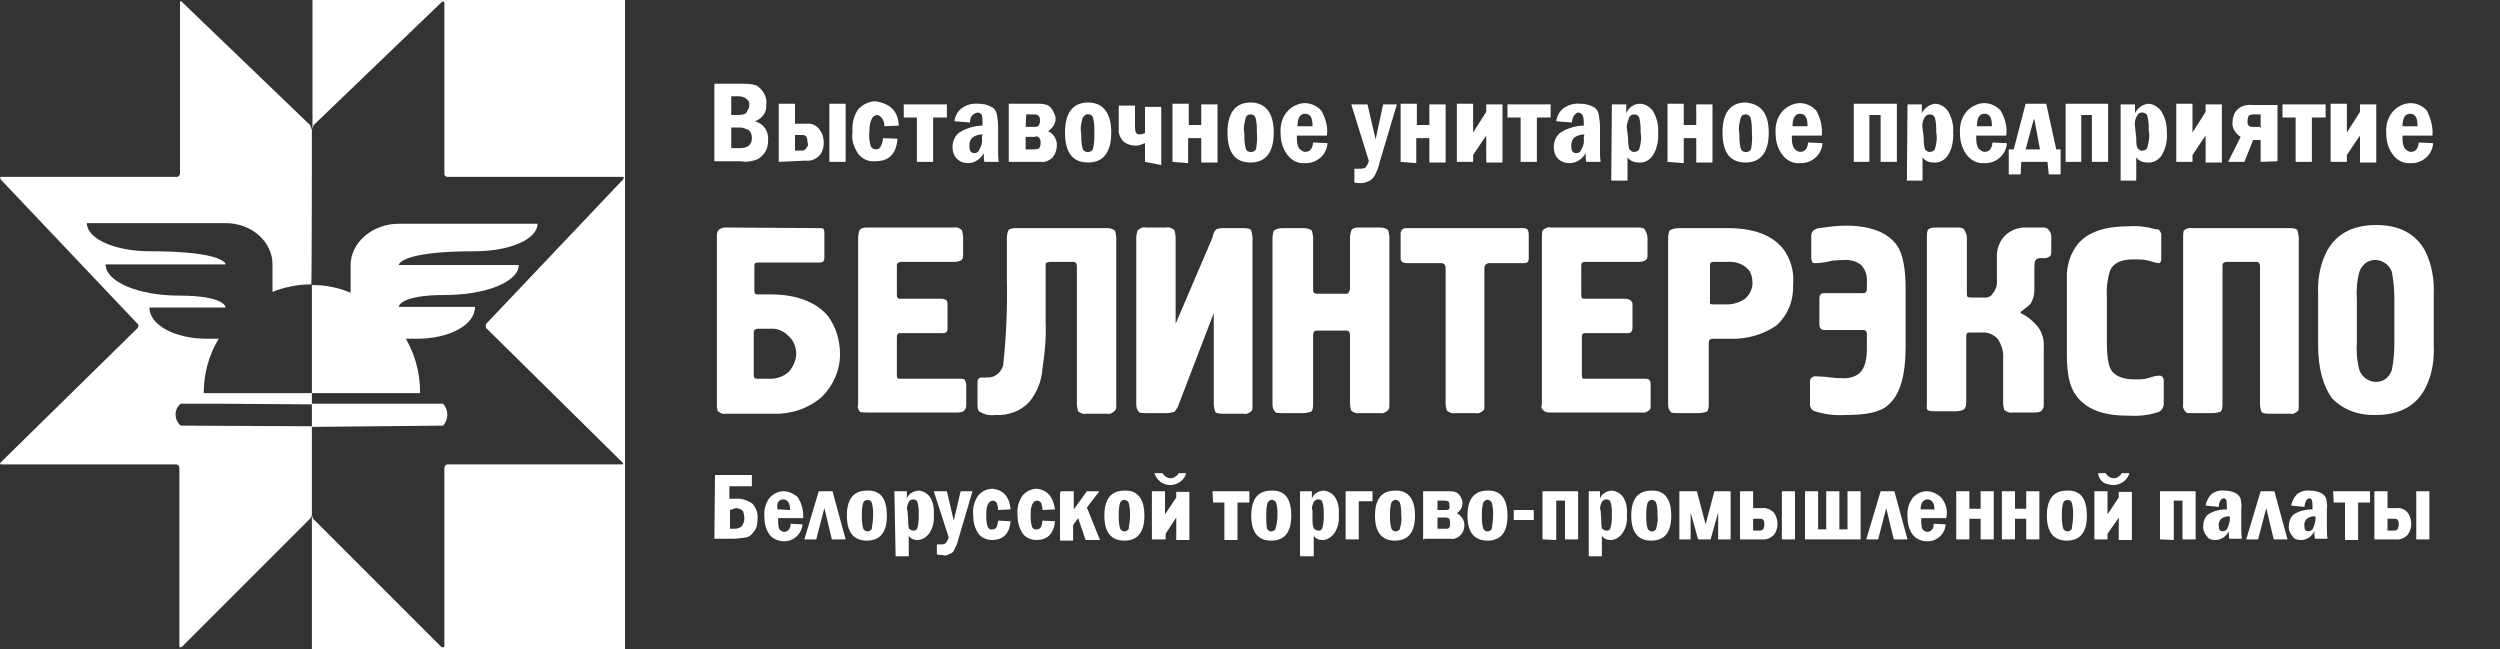 <?xml version="1.0" encoding="utf-8"?>
<!-- Generator: Adobe Illustrator 21.1.0, SVG Export Plug-In . SVG Version: 6.00 Build 0)  -->
<svg version="1.1" id="_x30_0" xmlns="http://www.w3.org/2000/svg" xmlns:xlink="http://www.w3.org/1999/xlink" x="0px" y="0px"
	 width="400px" height="103.9px" viewBox="0 0 400 103.9" style="enable-background:new 0 0 400 103.9;" xml:space="preserve">
<rect x="0" y="0" width="400" height="103.9" fill="#333333" stroke="none"/>
<style type="text/css">
	.st0{fill:#FFFFFF;}
</style>
<title>logotype</title>
<path class="st0" d="M53.8,0H100v103.9H49.9V82.2c0,0.3,0.1,0.6,0.2,0.8l20.5,20.5c0.2,0.1,0.5,0.1,0.5-0.1V74.9
	c0-0.3,0.2-0.6,0.5-0.6h27.9c0.2,0,0.3-0.1,0.1-0.3L77.8,52.5c-0.1-0.2-0.1-0.5,0-0.7l21.9-23.1c0.2-0.2,0.1-0.4-0.1-0.4h-28
	c-0.3,0-0.5-0.2-0.5-0.5V0.5c0-0.2-0.2-0.4-0.5-0.1L50.2,20c-0.1,0.3-0.2,0.5-0.2,0.8V0H53.8z"/>
<path class="st0" d="M49.9,20.8c-0.1-0.3-0.2-0.6-0.3-0.8L29.1,0.3c-0.2-0.2-0.3-0.1-0.3,0.1v27.3c0,0.3-0.2,0.6-0.5,0.6H0.2
	c-0.2,0-0.2,0.1-0.1,0.4L22,51.8c0.2,0.1,0.2,0.5,0,0.7L0.1,74C0,74.2,0,74.3,0.2,74.3h28c0.3,0,0.5,0.3,0.5,0.6v28.5
	c0,0.2,0.1,0.2,0.4,0.1L49.6,83c0.2-0.2,0.3-0.5,0.3-0.8v-14l-21-0.1c-1-0.9-1.1-2.4-0.2-3.3c0.1-0.1,0.1-0.1,0.2-0.2h6.7l14.3,0.1
	v-1.8H32.6c0-3.1,0.8-6.1,2.4-8.7h-1.9c-5.1,0-9.2-2.2-9.2-5h12.2c0,0,0-1.9-7.4-1.9c-6.5,0-11.8-2.2-11.8-5h19.2
	c0,0,0-2.1-12.2-2.1c-5.5,0-10-2-10-4.5h22.2c4.2,0,7.5,3,7.5,6.6v4.4c2-0.8,4.1-1.2,6.2-1.2C49.9,45.6,49.9,20.8,49.9,20.8z"/>
<path class="st0" d="M49.9,45.6c2.1,0,4.2,0.4,6.1,1.2c0.2,0,0.4,0,0.6,0.1c6.5,2.7,10.7,9,10.6,16H49.9V45.6z"/>
<path class="st0" d="M64.8,54.2h1.9c5.2,0,9.3-2.2,9.3-5.1H63.8c0,0,0-1.9,7.4-1.9c6.5,0,11.8-2.1,11.8-4.8H63.8c0,0,0-2.2,12.2-2.2
	c5.5,0,10-1.9,10-4.4H63.8c-4.2,0-7.7,3-7.7,6.6v4.4L64.8,54.2z"/>
<path class="st0" d="M70.9,68.1c0.9-1,0.9-2.5,0-3.5h-21v3.7L70.9,68.1z"/>
<path class="st0" d="M131.1,36.5c0.5,0,0.7,0.1,0.7,0.2c0.1,0.2,0.1,0.4,0.1,0.6v3.9c0,0.6-0.2,0.8-0.8,0.8h-9.8
	c-0.4,0-0.6,0.1-0.6,0.5v4c0,0.5,0.1,0.6,0.5,0.6h2c4.2,0,7.4,1.2,9.3,3.5c1.3,1.8,1.9,3.9,1.9,6.1c0,2.6-1.1,5-2.9,6.8
	c-2.2,1.9-5,2.8-7.8,2.7h-7.6c-0.5,0.1-0.9-0.1-1.3-0.5c-0.1-0.4-0.1-0.6-0.1-0.9V38c0-0.5,0-0.8,0.2-1.1c0.2-0.2,0.5-0.5,1.2-0.5
	L131.1,36.5L131.1,36.5z M120.6,53.1V60c0,0.5,0.2,0.6,0.6,0.6h2.1c1.1,0,2.1-0.4,2.9-1.1c0.7-0.8,1.2-1.9,1.2-2.9s-0.4-2.1-1.2-2.8
	c-0.7-0.8-1.9-1.3-2.9-1.2h-2.1C120.9,52.6,120.6,52.8,120.6,53.1z M137.3,64.7V38c0-0.4,0.1-0.7,0.2-1.1c0.2-0.4,0.6-0.5,1.3-0.5
	h13.8c0.5-0.1,0.9,0.1,1.3,0.4c0.1,0.4,0.2,0.8,0.2,1.2v2.9c0,0.4-0.1,0.6-0.4,0.8c-0.2,0.1-0.6,0.2-0.9,0.2h-8.6
	c-0.4,0-0.7,0.2-0.7,0.5c0,0.1,0,0.1,0,0.2v4.5c0,0.5,0.1,0.7,0.5,0.7h6.7c0.2,0,0.5,0.1,0.7,0.2c0.1,0.1,0.2,0.4,0.2,0.6v3.9
	c0,0.6-0.2,0.8-0.8,0.8H144c-0.4,0-0.5,0.2-0.5,0.8v6c0,0.4,0.1,0.5,0.5,0.5h9.5c0.4,0,0.7,0,0.9,0.2c0.1,0.2,0.2,0.6,0.2,0.8v3
	c0,0.4,0,0.7-0.2,0.9c-0.2,0.4-0.6,0.5-1.3,0.5h-14.4c-0.4,0-0.7,0-1.1-0.1C137.4,65.6,137.1,65.2,137.3,64.7z M162.6,36.5h14.5
	c0.5,0,0.9,0.1,1.3,0.4c0.1,0.4,0.2,0.8,0.2,1.2v26.7c0,0.4,0,0.7-0.2,0.9c-0.4,0.4-0.8,0.6-1.3,0.5h-3.3c-0.5,0.1-0.9-0.1-1.3-0.4
	c-0.1-0.4-0.2-0.7-0.2-1.1V42.6c0-0.4-0.2-0.7-0.5-0.7c-0.1,0-0.1,0-0.2,0h-3.7c-0.1,0-0.2,0.1-0.4,0.1c-0.1,0-0.2,0.2-0.2,0.5v8.9
	c0.1,2.5-0.1,5-0.5,7.5c-0.1,2-0.9,3.9-2.1,5.4c-1.4,1.5-3.4,2.2-5.4,2.1c-0.8,0.1-1.6,0-2.3-0.4c-0.4-0.1-0.6-0.5-0.6-1.1v-3.6
	c0-0.4,0-0.6,0.2-0.7c0-0.2,0.4-0.2,0.8-0.2h0.4c1.3,0.1,2.3-0.7,2.7-1.9c0.5-4.6,0.7-9.3,0.6-13.8V38c0-0.4,0.1-0.7,0.2-1.1
	C161.5,36.6,161.9,36.5,162.6,36.5z M186.7,66.1h-3.3c-0.4,0-0.7,0-1.1-0.1c-0.4-0.4-0.5-0.8-0.5-1.3V38c0-0.4,0.1-0.7,0.2-1.1
	c0.4-0.4,0.8-0.6,1.3-0.5h3.3c0.5-0.1,0.9,0.1,1.3,0.4c0.1,0.4,0.2,0.8,0.2,1.2v13.8L194,38c0.1-0.5,0.2-0.9,0.6-1.3
	c0.2-0.1,0.6-0.2,0.9-0.2h3.5c0.6,0,1.1,0.1,1.2,0.4c0.1,0.4,0.2,0.8,0.2,1.2v26.7c0,0.5,0,0.8-0.1,0.9c-0.4,0.4-0.8,0.6-1.3,0.5
	h-3.3c-0.7,0-1.2-0.1-1.3-0.4c-0.1-0.4-0.2-0.7-0.2-1.1V50.1l-5.6,14.6c-0.1,0.5-0.4,0.8-0.7,1.2C187.4,66,187,66.1,186.7,66.1z
	 M205.3,36.5h3.3c0.5,0,0.9,0.1,1.3,0.4c0.1,0.4,0.2,0.8,0.2,1.2v8.1c0,0.4,0,0.5,0.1,0.6s0.2,0.2,0.5,0.2h4.9
	c0.2-0.2,0.4-0.5,0.4-0.8V38c0-0.4,0.1-0.7,0.2-1.1c0.2-0.4,0.6-0.5,1.3-0.5h3.3c0.5,0,0.9,0.1,1.3,0.4c0.1,0.4,0.2,0.8,0.2,1.2
	v26.7c0,0.4,0,0.7-0.2,0.9c-0.4,0.4-0.8,0.6-1.3,0.5h-3.3c-0.5,0.1-0.9-0.1-1.3-0.4c-0.1-0.4-0.2-0.7-0.2-1.1v-11
	c0-0.4-0.2-0.7-0.5-0.7c0,0-0.1,0-0.2,0h-4.6c-0.4,0-0.6,0.2-0.6,0.7v11.1c0,0.6-0.1,1.1-0.4,1.2c-0.4,0.1-0.8,0.2-1.2,0.2h-3.3
	c-0.4,0-0.7,0-1.1-0.1c-0.4-0.4-0.5-0.8-0.5-1.3V38c0-0.4,0.1-0.7,0.2-1.1C204.3,36.6,204.6,36.5,205.3,36.5z M225.1,36.5h18.7
	c0.2,0,0.6,0.1,0.7,0.4s0.1,0.5,0.1,0.7v3.7c0,0.6-0.2,0.8-0.8,0.8h-5.5c-0.5,0-0.8,0.4-0.8,0.8l0,0v21.8c0,0.5,0,0.8-0.1,0.9
	c-0.4,0.4-0.8,0.6-1.3,0.5h-3.3c-0.5,0.1-0.9-0.1-1.3-0.4c-0.1-0.4-0.2-0.7-0.2-1.1V42.9c0-0.4-0.2-0.8-0.7-0.8h-0.1h-5.3
	c-0.7,0-1.1-0.2-1.1-0.8v-4C224.2,36.7,224.5,36.5,225.1,36.5z M246.7,64.7V38c0-0.4,0-0.7,0.1-1.1c0.4-0.4,0.8-0.6,1.3-0.5H262
	c0.7,0,1.1,0.1,1.2,0.4c0.2,0.4,0.4,0.7,0.4,1.2v2.9c0,0.4-0.1,0.6-0.4,0.8c-0.2,0.1-0.6,0.2-0.9,0.2h-8.6c-0.6,0-0.7,0.2-0.7,0.7
	v4.5c0,0.5,0.1,0.7,0.4,0.7h6.7c0.2,0,0.5,0.1,0.7,0.2c0.2,0.1,0.4,0.4,0.4,0.6v3.9c0,0.4-0.2,0.8-0.7,0.8h-0.1h-6.8
	c-0.4,0-0.5,0.2-0.5,0.8v6c0,0.4,0.1,0.5,0.4,0.5h9.6c0.4,0,0.6,0,0.8,0.2s0.2,0.5,0.2,0.8v3c0,0.5,0,0.8-0.1,0.9
	c-0.4,0.4-0.8,0.6-1.3,0.5h-14.5c-0.5,0-0.8,0-0.9-0.1C246.7,65.6,246.5,65.2,246.7,64.7z M268.7,36.5h7.7c4.2,0,7.1,1.1,8.9,3.3
	c1.2,1.6,1.8,3.7,1.6,5.7c0.1,2.5-0.8,4.9-2.7,6.6c-2.2,1.5-4.8,2.2-7.5,2.1H274c-0.4,0-0.6,0.2-0.6,0.7v9.8c0,0.6-0.1,1.1-0.4,1.2
	c-0.4,0.1-0.8,0.2-1.2,0.2h-3.3c-0.4,0-0.7,0-1.1-0.1c-0.4-0.4-0.5-0.8-0.5-1.3V38c0-0.4,0.1-0.7,0.2-1.1
	C267.6,36.6,268,36.5,268.7,36.5L268.7,36.5z M274,48.7h2.5c0.9,0,2-0.4,2.7-0.9c0.7-0.6,1.2-1.5,1.2-2.5c0-0.8-0.2-1.8-0.8-2.3
	c-0.8-0.8-2-1.2-3.2-1.1h-2.2c-0.5,0-0.6,0.2-0.6,0.6v5.7C273.5,48.5,273.6,48.7,274,48.7L274,48.7z M289.8,41.3v-3.6
	c0-0.6,0.4-1.1,1.3-1.2c1.4-0.2,2.8-0.4,4.2-0.4c4.2,0,6.9,1.2,8.3,3.3c0.9,1.4,1.3,3.7,1.3,6.9v9.1c0,4.7-0.9,7.8-2.8,9.4
	c-1.3,1.2-3.6,1.6-6.9,1.6c-1.6,0.1-3.3-0.1-4.8-0.6c-0.5-0.1-0.8-0.6-0.8-1.1V61c0-0.1,0-0.2,0.1-0.4s0.5-0.4,0.7-0.4l1.8,0.1
	c0.4,0.1,0.6,0.1,0.9,0.1c0.5,0.1,0.9,0.1,1.4,0.1c1.1,0.1,2.1-0.1,2.9-0.7s1.3-1.9,1.3-4v-2.3c0-0.5-0.2-0.7-0.6-0.7h-6.2
	c-0.6,0-0.8-0.4-0.8-0.9v-4.1c0-0.6,0.2-0.9,0.8-0.9h6.2c0.4,0,0.6-0.2,0.6-0.7v-0.9c0.1-1.1-0.2-2.1-0.9-2.9
	c-0.8-0.6-1.8-0.9-2.8-0.8c-0.9,0-1.5,0.1-1.8,0.1c-0.8,0.2-1.8,0.4-2.7,0.4c-0.2,0-0.4,0-0.5-0.1C289.9,41.7,289.8,41.6,289.8,41.3
	L289.8,41.3z M308.3,64.7V38c0-0.4,0-0.7,0.1-1.1c0.2-0.4,0.7-0.5,1.4-0.5h3.3c0.7,0,1.1,0.1,1.2,0.4c0.2,0.4,0.4,0.7,0.4,1.2v9
	c0,0.5,0.1,0.6,0.6,0.6h2c0.6,0.1,1.2-0.1,1.5-0.6c0.6-0.7,0.8-1.5,0.7-2.5v-3.2c-0.1-1.3,0.4-2.7,1.3-3.6c0.8-0.8,2-1.3,3.2-1.3
	h2.9c0.4,0,0.7,0.1,0.9,0.4c0.2,0.2,0.4,0.6,0.4,0.9v2.6c0,0.5-0.1,0.7-0.4,0.8c-0.1,0.1-0.4,0.2-0.6,0.2h-0.8
	c-0.4,0-0.7,0.2-0.8,0.5c-0.1,0.4-0.1,0.8-0.1,1.2v3.4c0,0.8-0.2,1.5-0.6,2.2c-0.5,0.5-1.1,0.9-1.6,1.3v0.2c1.1,0.5,1.9,1.2,2.6,2
	c0.8,0.9,1.2,2.2,1.1,3.5v9c0,0.4,0,0.7-0.2,0.9c-0.2,0.4-0.6,0.5-1.3,0.5H322c-0.5,0.1-0.9-0.1-1.3-0.4c-0.1-0.4-0.2-0.7-0.2-1.1
	v-7c0.1-1.2-0.2-2.2-0.8-3.2c-0.6-0.7-1.6-1.2-2.6-1.1h-2c-0.4,0-0.5,0.2-0.5,0.7v10.5c0,0.5-0.1,0.9-0.5,1.2
	c-0.4,0.1-0.7,0.2-1.1,0.2h-3.3c-0.4,0-0.7,0-1.1-0.1C308.3,65.6,308.2,65.2,308.3,64.7L308.3,64.7z M345.8,37.4v4
	c0,0.2,0,0.4-0.1,0.5s-0.1,0.2-0.4,0.2c-0.7-0.1-1.4-0.4-2-0.5c-0.7-0.1-1.3-0.1-2-0.1c-1.9,0-3.2,0.6-3.7,1.8
	c-0.4,1.3-0.6,2.7-0.5,4.1v7.3c0,2.3,0.2,4,0.9,4.8c0.7,0.8,1.9,1.2,3.6,1.2c0.7,0,1.4,0,2.1-0.2c0.6-0.2,1.2-0.4,1.8-0.4
	c0.5,0,0.7,0.4,0.7,0.8v3.7c0,0.7-0.5,1.3-1.1,1.4c-1.5,0.5-3.2,0.6-4.8,0.5c-3.9,0-6.6-1.1-8.1-3.2c-1.1-1.4-1.5-3.6-1.5-6.6v-12
	c-0.1-2.1,0.5-4.1,1.8-5.7c1.6-1.9,4.3-2.8,8.2-2.8c1.4-0.1,2.9,0.1,4.3,0.5C345.4,36.6,345.6,36.9,345.8,37.4L345.8,37.4z
	 M350.8,36.5h15.6c0.6,0,1.1,0.1,1.2,0.4c0.1,0.4,0.2,0.8,0.2,1.2v26.7c0,0.5,0,0.8-0.1,0.9c-0.4,0.4-0.8,0.6-1.3,0.5H363
	c-0.6,0-1.1-0.1-1.2-0.4c-0.1-0.4-0.2-0.7-0.2-1.1V42.6c0-0.4-0.2-0.7-0.5-0.7c-0.1,0-0.1,0-0.2,0h-4.6c-0.4,0-0.7,0.2-0.7,0.5
	c0,0.1,0,0.1,0,0.2v22.1c0,0.6-0.1,1.1-0.4,1.2c-0.4,0.1-0.7,0.2-1.1,0.2h-3.4c-0.5,0-0.8,0-0.9-0.1c-0.4-0.4-0.6-0.8-0.5-1.3V38
	c0-0.4,0-0.7,0.1-1.1C349.7,36.6,350.2,36.4,350.8,36.5L350.8,36.5z M370.9,55.3v-8.1c-0.1-2.2,0.2-4.5,1.2-6.6
	c1.4-3,4.1-4.6,8.1-4.6c3.7,0,6.3,1.4,7.8,4.1c1.1,2.2,1.5,4.6,1.4,7v8.1c0.1,2.2-0.2,4.5-1.2,6.6c-1.4,3-4.1,4.6-8.1,4.6
	c-2.6,0.1-5.2-0.8-7-2.7C371.8,61.9,370.9,59.1,370.9,55.3z M383.1,54.6V48c0-1.5-0.1-2.9-0.4-4.5c-0.5-1.4-2-2.2-3.4-1.8
	c-0.8,0.2-1.5,0.9-1.8,1.8c-0.4,1.4-0.5,2.9-0.4,4.5v6.7c-0.1,1.5,0,3,0.4,4.5c0.5,1.4,2,2.2,3.4,1.8c0.8-0.2,1.5-0.9,1.8-1.8
	C383,57.6,383.1,56.2,383.1,54.6z"/>
<path class="st0" d="M114.4,13.4h4.2c0.7,0,1.5,0,2.2,0.2c0.6,0.2,0.9,0.6,1.3,1.1c0.4,0.6,0.6,1.3,0.5,2.1c0.1,1.2-0.7,2.2-1.8,2.6
	c1.4,0.4,2.2,1.6,2.1,3c0,0.7-0.1,1.4-0.6,2.1c-0.4,0.5-0.8,0.9-1.4,1.1c-0.8,0.2-1.5,0.4-2.3,0.2h-4.3V13.4H114.4z M117,18.4h0.9
	c0.9,0,1.4-0.1,1.6-0.5s0.4-0.7,0.4-1.1s-0.1-0.7-0.4-0.9c-0.4-0.4-0.9-0.5-1.4-0.5H117v2.9l0,0V18.4z M117,23.7h1.4
	c1.3,0,1.9-0.6,1.9-1.6c0-0.5-0.1-0.9-0.5-1.3c-0.5-0.2-0.9-0.4-1.4-0.4H117V23.7z"/>
<path class="st0" d="M124.6,25.9v-9.3h2.6v3.2h1.8c0.8-0.1,1.6,0.2,2.1,0.9c0.5,0.6,0.7,1.4,0.7,2.1c0,0.8-0.2,1.5-0.7,2.1
	c-0.6,0.6-1.4,0.9-2.2,0.8L124.6,25.9z M127.2,24.1h1.2c0.2,0,0.4-0.1,0.6-0.4c0.2-0.2,0.4-0.6,0.2-0.9c0-0.8-0.2-1.2-0.8-1.2h-1.2
	V24.1z M132.7,25.9v-9.3h2.6v9.3C135.3,25.9,132.7,25.9,132.7,25.9z"/>
<path class="st0" d="M143.8,20.1l-2.3,0.1c0-0.5-0.1-0.9-0.4-1.3c-0.1-0.2-0.5-0.5-0.7-0.5c-0.8,0-1.3,0.9-1.3,2.7
	c-0.1,0.7,0,1.5,0.2,2.2c0.1,0.4,0.5,0.6,0.9,0.6c0.6,0,0.9-0.6,1.1-1.8l2.3,0.1c-0.2,2.5-1.4,3.6-3.6,3.6c-1.1,0.1-2.1-0.4-2.7-1.2
	c-0.7-1.1-1.1-2.2-0.9-3.5c-0.1-1.3,0.2-2.6,0.9-3.6c0.7-0.8,1.8-1.3,2.8-1.3C142.4,16.6,143.7,17.7,143.8,20.1z"/>
<path class="st0" d="M144.6,16.7h6.9v2.1h-2.2v7.1h-2.6v-7.1h-2.1L144.6,16.7L144.6,16.7z"/>
<path class="st0" d="M155.2,19.6l-2.5-0.2c0.1-0.8,0.5-1.6,1.2-2.1s1.6-0.8,2.6-0.7c0.7,0,1.4,0.1,2.1,0.5c0.5,0.2,0.8,0.7,0.9,1.2
	c0.1,0.7,0.2,1.3,0.2,2v3.6c0,0.7,0,1.4,0.1,2h-2.3c-0.1-0.5-0.1-0.9-0.1-1.4c-0.5,0.9-1.4,1.6-2.5,1.6c-0.7,0-1.3-0.2-1.8-0.7
	s-0.7-1.2-0.7-1.9c0-0.9,0.4-1.8,1.1-2.3c1.1-0.7,2.5-1.1,3.7-1.1v-0.4c0-0.5,0-0.8-0.1-1.3c-0.1-0.2-0.5-0.4-0.7-0.4
	C155.6,18.2,155.2,18.7,155.2,19.6z M157.2,21.5c-0.6,0-1.2,0.2-1.6,0.5c-0.4,0.4-0.5,0.8-0.5,1.3c0,0.8,0.2,1.2,0.8,1.2
	c0.4,0,0.7-0.2,0.8-0.6c0.4-0.6,0.5-1.3,0.4-1.9L157.2,21.5z"/>
<path class="st0" d="M161.4,25.9v-9.3h4.7c0.5,0,0.9,0,1.4,0.2c0.4,0.1,0.7,0.5,0.9,0.8c0.2,0.4,0.5,0.9,0.5,1.4
	c0,0.8-0.5,1.5-1.2,2c0.9,0.4,1.4,1.3,1.4,2.2c0,0.7-0.2,1.4-0.7,2c-0.5,0.5-1.2,0.8-1.9,0.7h-5.2l0,0H161.4z M164.1,20.3h1.4
	c0.2,0,0.5,0,0.7-0.2c0.1-0.2,0.2-0.5,0.2-0.7s0-0.5-0.1-0.7s-0.4-0.4-0.7-0.4h-1.4L164.1,20.3z M164.1,23.9h1.5
	c0.2,0,0.6-0.1,0.7-0.2c0.1-0.2,0.2-0.5,0.2-0.8c0-0.2,0-0.6-0.2-0.8c-0.1-0.2-0.5-0.4-0.7-0.2h-1.5V23.9z"/>
<path class="st0" d="M177.8,21.2c0,3.2-1.3,4.8-3.7,4.8c-2.5,0-3.7-1.6-3.7-4.8s1.3-4.8,3.7-4.8C176.5,16.4,177.8,18.1,177.8,21.2z
	 M175.1,21.2c0-0.8,0-1.5-0.2-2.3c-0.1-0.5-0.6-0.7-1.1-0.6c-0.2,0.1-0.5,0.4-0.6,0.6c-0.2,0.8-0.4,1.6-0.2,2.5c0,0.8,0,1.5,0.2,2.3
	c0.1,0.5,0.6,0.7,1.1,0.6c0.4-0.1,0.6-0.4,0.6-0.6C175.1,22.9,175.1,22.1,175.1,21.2L175.1,21.2z"/>
<path class="st0" d="M183.2,25.9v-3c-0.5,0.2-0.9,0.4-1.5,0.4c-0.7,0-1.4-0.2-2-0.7c-0.5-0.6-0.8-1.3-0.7-2v-3.7h2.6v3.5
	c0,0.7,0.2,1.1,0.7,1.1c0.4,0,0.6-0.1,0.9-0.2v-4.2h2.6v9.3L183.2,25.9z"/>
<path class="st0" d="M187.6,25.9v-9.3h2.6V20h2v-3.3h2.6V26h-2.6v-3.9h-2.1v4L187.6,25.9z"/>
<path class="st0" d="M203.8,21.2c0,3.2-1.3,4.8-3.7,4.8c-2.5,0-3.7-1.6-3.7-4.8s1.3-4.8,3.7-4.8S203.8,18.1,203.8,21.2z M201.1,21.2
	c0-0.8,0-1.5-0.2-2.3c-0.1-0.4-0.5-0.6-0.8-0.6c-0.4,0-0.7,0.2-0.8,0.6c-0.2,0.8-0.4,1.6-0.2,2.5c0,0.8,0,1.5,0.2,2.3
	c0.1,0.5,0.6,0.7,1.1,0.6c0.4-0.1,0.6-0.4,0.6-0.6C201.1,22.9,201.2,22.1,201.1,21.2L201.1,21.2z"/>
<path class="st0" d="M212.3,21.7h-4.8v0.5c0,0.6,0.1,1.2,0.4,1.6c0.2,0.2,0.6,0.5,0.9,0.5c0.8,0,1.2-0.5,1.3-1.5l2.3,0.1
	c-0.1,1.9-1.8,3.3-3.6,3.2c-1.1,0.1-2.1-0.4-2.8-1.3s-1.1-2.1-1.1-3.4c-0.1-1.3,0.2-2.6,1.1-3.6c0.7-0.8,1.8-1.3,2.8-1.3
	s2,0.5,2.6,1.2C212.1,18.9,212.5,20.3,212.3,21.7z M210,20.2c0-0.1,0-0.2,0-0.2c0-1.2-0.4-1.8-1.2-1.8s-1.2,0.7-1.2,2H210z"/>
<path class="st0" d="M216.2,16.7h2.6l1.3,5.6l1.2-5.6h2.2l-2.8,9.4c-0.1,0.6-0.4,1.3-0.7,1.9c-0.2,0.4-0.5,0.7-0.8,0.9
	c-0.5,0.2-0.9,0.4-1.4,0.4c-0.4,0-0.7,0-1.1-0.1V27c0.2,0,0.5,0,0.7,0c0.4,0,0.7,0,1.1-0.2c0.2-0.4,0.5-0.7,0.5-1.1L216.2,16.7z"/>
<path class="st0" d="M224.1,25.9v-9.3h2.6V20h2v-3.3h2.6V26h-2.6v-3.9h-2.1v4L224.1,25.9z"/>
<path class="st0" d="M235.7,24.8v1.1h-2.6v-9.3h2.6v4.6l2.1-3.3v-1.2h2.6V26h-2.6v-4.3l-0.5,0.7L235.7,24.8z"/>
<path class="st0" d="M241.2,16.7h6.9v2.1h-2.2v7.1h-2.6v-7.1h-2.1L241.2,16.7L241.2,16.7z"/>
<path class="st0" d="M251.5,19.6l-2.5-0.2c0.1-0.8,0.5-1.6,1.2-2.1s1.6-0.8,2.6-0.7c0.7,0,1.4,0.1,2.1,0.5c0.5,0.2,0.8,0.7,0.9,1.2
	c0.1,0.7,0.2,1.3,0.2,2v3.6c0,0.7,0,1.4,0.1,2h-2.3c-0.1-0.5-0.1-0.9-0.1-1.4c-0.5,0.9-1.4,1.6-2.6,1.6c-0.7,0-1.3-0.2-1.8-0.7
	s-0.7-1.2-0.7-1.9c0-0.9,0.4-1.8,1.1-2.3c1.1-0.7,2.5-1.1,3.7-1.1v-0.4c0-0.5,0-0.8-0.2-1.3c-0.1-0.2-0.5-0.4-0.7-0.4
	C251.9,18.2,251.6,18.7,251.5,19.6z M253.5,21.5c-0.6,0-1.2,0.2-1.6,0.5c-0.4,0.4-0.5,0.8-0.5,1.3c0,0.8,0.2,1.2,0.8,1.2
	c0.4,0,0.7-0.2,0.8-0.6c0.4-0.6,0.5-1.3,0.4-1.9L253.5,21.5z"/>
<path class="st0" d="M257.9,16.7h2.3v1.4c0.4-0.9,1.2-1.5,2.2-1.5c0.8,0,1.6,0.5,2.1,1.2c0.6,1.1,0.9,2.2,0.8,3.4
	c0.1,1.3-0.2,2.6-0.8,3.6c-0.5,0.8-1.4,1.3-2.3,1.2c-0.7,0-1.3-0.2-1.8-0.8v3.7h-2.6L257.9,16.7L257.9,16.7z M260.5,22.1
	c0,0.6,0,1.2,0.2,1.8c0.2,0.2,0.5,0.5,0.8,0.4c0.4,0,0.7-0.2,0.8-0.5c0.2-0.8,0.4-1.6,0.2-2.6c0-0.8,0-1.5-0.2-2.3
	c-0.1-0.4-0.5-0.6-0.8-0.6s-0.6,0.1-0.8,0.4c-0.2,0.6-0.5,1.2-0.4,1.8L260.5,22.1z"/>
<path class="st0" d="M266.8,25.9v-9.3h2.6V20h2v-3.3h2.6V26h-2.6v-3.9h-2v4L266.8,25.9z"/>
<path class="st0" d="M283,21.2c0,3.2-1.3,4.8-3.7,4.8c-2.5,0-3.7-1.6-3.7-4.8s1.3-4.8,3.7-4.8C281.7,16.6,283,18.1,283,21.2z
	 M280.3,21.2c0-0.8,0-1.5-0.2-2.3c-0.1-0.4-0.5-0.6-0.8-0.6c-0.4,0-0.7,0.2-0.8,0.6c-0.2,0.8-0.4,1.6-0.2,2.5c0,0.8,0,1.5,0.2,2.3
	c0.1,0.5,0.6,0.7,1.1,0.6c0.4-0.1,0.6-0.4,0.6-0.6C280.3,22.9,280.4,22.1,280.3,21.2L280.3,21.2z"/>
<path class="st0" d="M291.5,21.7h-4.8v0.5c0,0.6,0.1,1.2,0.4,1.6c0.2,0.2,0.6,0.5,0.9,0.5c0.8,0,1.2-0.5,1.3-1.5l2.3,0.1
	c-0.1,1.9-1.8,3.3-3.6,3.2c-1.1,0.1-2.1-0.4-2.8-1.3c-0.7-0.9-1.1-2.1-1.1-3.4c-0.1-1.3,0.2-2.6,1.1-3.6c0.7-0.8,1.8-1.3,2.8-1.3
	s2,0.5,2.6,1.2C291.3,18.9,291.6,20.3,291.5,21.7z M289.2,20.2c0-0.1,0-0.2,0-0.2c0-1.2-0.4-1.8-1.2-1.8s-1.2,0.7-1.2,2H289.2z"/>
<path class="st0" d="M296.6,25.9v-9.3h6.9v9.3h-2.6v-7.5h-1.8v7.5C299.1,25.9,296.6,25.9,296.6,25.9z"/>
<path class="st0" d="M305.2,16.7h2.3v1.4c0.4-0.8,1.2-1.4,2.1-1.5c0.8,0,1.6,0.5,2.1,1.2c0.6,1.1,0.9,2.2,0.8,3.4
	c0.1,1.3-0.2,2.6-0.8,3.6c-0.5,0.8-1.4,1.3-2.3,1.2c-0.7,0-1.3-0.2-1.8-0.8v3.7h-2.5L305.2,16.7z M307.8,22.1c0,0.6,0,1.2,0.2,1.8
	c0.2,0.2,0.5,0.5,0.8,0.4c0.4,0,0.7-0.2,0.8-0.5c0.2-0.8,0.4-1.6,0.2-2.6c0-0.8,0-1.5-0.2-2.3c-0.1-0.4-0.5-0.6-0.8-0.6
	s-0.6,0.1-0.8,0.4c-0.4,0.6-0.5,1.2-0.4,1.8L307.8,22.1z"/>
<path class="st0" d="M321,21.7h-4.8v0.5c0,0.6,0.1,1.2,0.4,1.6c0.2,0.2,0.6,0.5,0.9,0.5c0.8,0,1.2-0.5,1.3-1.5l2.3,0.1
	c-0.1,1.9-1.8,3.3-3.6,3.2l0,0c-1.1,0.1-2.1-0.4-2.8-1.3c-0.7-0.9-1.1-2.1-1.1-3.4c-0.1-1.3,0.2-2.6,1.1-3.6
	c0.7-0.8,1.8-1.3,2.8-1.3s2,0.5,2.6,1.2C320.8,18.9,321.2,20.3,321,21.7z M318.7,20.2c0-0.1,0-0.2,0-0.2c0-1.2-0.4-1.8-1.2-1.8
	s-1.2,0.7-1.2,2H318.7z"/>
<path class="st0" d="M322.2,23.9l1.9-7.3h3.3l1.6,7.3h0.7v4h-1.9l-0.2-2h-4.2l-0.1,2h-1.9v-4C321.4,23.9,322.2,23.9,322.2,23.9z
	 M324.1,23.9h2.3l-0.9-4.8h-0.1L324.1,23.9z"/>
<path class="st0" d="M330.5,25.9v-9.3h6.8v9.3h-2.6v-7.5H333v7.5C333,25.9,330.5,25.9,330.5,25.9z"/>
<path class="st0" d="M339.3,16.7h2.3v1.4c0.4-0.8,1.2-1.4,2.1-1.5c0.8,0,1.6,0.5,2.1,1.2c0.7,1.1,0.9,2.2,0.9,3.4
	c0.1,1.3-0.2,2.6-0.8,3.6c-0.5,0.8-1.4,1.3-2.3,1.2c-0.7,0-1.3-0.2-1.8-0.8v3.7h-2.5L339.3,16.7z M341.8,22.1c0,0.6,0,1.2,0.2,1.6
	c0.2,0.2,0.5,0.5,0.8,0.4c0.4,0,0.7-0.2,0.8-0.6c0.2-0.8,0.4-1.6,0.2-2.6c0-0.8,0-1.5-0.2-2.3c-0.1-0.4-0.5-0.6-0.8-0.6
	c-0.4,0-0.6,0.1-0.8,0.4c-0.4,0.6-0.5,1.2-0.4,1.8L341.8,22.1z"/>
<path class="st0" d="M350.8,24.8v1.1h-2.6v-9.3h2.6v4.6l2.1-3.3v-1.2h2.6V26h-2.6v-4.3l-0.5,0.7L350.8,24.8z"/>
<path class="st0" d="M361.7,25.9v-3.5h-1.2l-1.4,3.5h-2.6l2-4c-0.8-0.5-1.4-1.4-1.3-2.3c0-0.7,0.2-1.4,0.7-2
	c0.7-0.7,1.6-0.9,2.5-0.8h4v9L361.7,25.9z M361.7,20.5v-2.2h-1.1c-0.4,0-0.6,0.1-0.8,0.2c-0.1,0.2-0.2,0.6-0.2,0.9
	c0,0.2,0,0.5,0.2,0.7c0.1,0.2,0.5,0.2,0.9,0.2h0.9v0.2H361.7z"/>
<path class="st0" d="M365.2,16.7h6.9v2.1h-2.2v7.1h-2.6v-7.1h-2.1L365.2,16.7L365.2,16.7z"/>
<path class="st0" d="M375.5,24.8v1.1h-2.6v-9.3h2.6v4.6l2.1-3.3v-1.2h2.6V26h-2.6v-4.3l-0.5,0.7L375.5,24.8z"/>
<path class="st0" d="M389.2,21.7h-4.8v0.5c0,0.6,0.1,1.2,0.4,1.6c0.2,0.2,0.6,0.5,0.9,0.5c0.8,0,1.2-0.5,1.3-1.5l2.3,0.1
	c-0.1,1.9-1.8,3.3-3.6,3.2c-1.1,0.1-2.1-0.4-2.8-1.3c-0.7-0.9-1.1-2.1-1.1-3.4c-0.1-1.3,0.2-2.6,1.1-3.6c0.7-0.8,1.8-1.3,2.8-1.3
	s2,0.5,2.6,1.2C388.9,18.9,389.3,20.3,389.2,21.7z M386.8,20.2c0-0.1,0-0.2,0-0.2c0-1.2-0.4-1.8-1.2-1.8s-1.2,0.7-1.2,2H386.8z"/>
<path class="st0" d="M114.4,76h5.9v1.8h-3.6v2h0.8c1.1-0.1,2.1,0.2,2.9,0.8c0.6,0.7,0.9,1.5,0.8,2.5c0,0.7-0.1,1.4-0.6,2
	c-0.4,0.5-0.7,0.8-1.3,0.9c-0.7,0.1-1.4,0.2-2,0.2h-3L114.4,76L114.4,76z M116.8,81.6v3h0.7c0.5,0,0.8-0.1,1.2-0.4
	c0.2-0.4,0.4-0.7,0.4-1.2s-0.1-0.8-0.2-1.2c-0.2-0.2-0.6-0.5-1.2-0.5L116.8,81.6z"/>
<path class="st0" d="M128.5,82.9h-4v0.4c0,0.5,0,0.9,0.2,1.4c0.2,0.2,0.5,0.4,0.7,0.4c0.7,0,1.1-0.5,1.1-1.3l1.9,0.1
	c-0.1,1.5-1.5,2.8-3,2.7c-0.9,0-1.8-0.4-2.3-1.1c-0.6-0.8-0.8-1.9-0.8-2.8c-0.1-1.1,0.2-2.2,0.8-3c0.6-0.7,1.4-1.1,2.3-1.1
	c0.8,0,1.6,0.4,2.2,0.9C128.2,80.4,128.6,81.6,128.5,82.9z M126.4,81.6c0-0.1,0-0.1,0-0.2c0-0.9-0.4-1.5-1.1-1.5s-1.1,0.6-0.9,1.6
	L126.4,81.6L126.4,81.6z"/>
<path class="st0" d="M128.7,86.3l2.3-7.7h2.2l2.1,7.7h-2.2l-1.2-5l-1.3,5H128.7z"/>
<path class="st0" d="M141.9,82.5c0,2.7-1.1,4-3.2,4s-3.2-1.3-3.2-4s1.1-4,3.2-4C140.9,78.4,141.9,79.8,141.9,82.5z M139.7,82.5
	c0-0.7,0-1.3-0.2-2c-0.1-0.4-0.4-0.5-0.7-0.5c-0.4,0-0.6,0.2-0.7,0.5c-0.2,0.7-0.2,1.3-0.2,2s0,1.3,0.2,2c0.1,0.4,0.6,0.6,0.9,0.5
	c0.2-0.1,0.5-0.2,0.5-0.5C139.6,83.8,139.7,83.1,139.7,82.5L139.7,82.5z"/>
<path class="st0" d="M143.1,78.6h2v1.2c0.2-0.7,0.9-1.2,1.8-1.3c0.7,0,1.4,0.4,1.8,0.9c0.6,0.8,0.8,1.9,0.7,2.9
	c0.1,1.1-0.1,2.1-0.7,3c-0.5,0.7-1.2,1.1-1.9,1.1c-0.6,0-1.1-0.2-1.4-0.7V89h-2.1L143.1,78.6z M145.3,83.1c0,0.5,0,0.9,0.1,1.4
	c0.1,0.2,0.5,0.4,0.7,0.4c0.4,0,0.6-0.1,0.7-0.5c0.2-0.7,0.2-1.4,0.2-2.1s0-1.3-0.2-1.9c-0.1-0.4-0.4-0.5-0.7-0.5
	c-0.2,0-0.5,0.1-0.7,0.4c-0.2,0.5-0.4,0.9-0.2,1.5L145.3,83.1C145.2,83.1,145.3,83.1,145.3,83.1z"/>
<path class="st0" d="M149.4,78.6h2.1l1.1,4.7l1.1-4.7h1.9l-2.3,7.8c-0.1,0.6-0.4,1.1-0.6,1.5c-0.1,0.4-0.4,0.6-0.7,0.7
	c-0.4,0.2-0.8,0.4-1.2,0.2c-0.4,0-0.6,0-0.9-0.1v-1.6c0.2,0,0.4,0,0.6,0c0.4,0,0.6,0,0.8-0.2s0.4-0.6,0.5-0.9L149.4,78.6z"/>
<path class="st0" d="M161.7,81.5l-2,0.1c0-0.4-0.1-0.7-0.2-1.1c-0.1-0.2-0.4-0.4-0.6-0.4c-0.7,0-1.1,0.7-1.1,2.2
	c0,0.6,0,1.3,0.2,1.9c0.1,0.4,0.5,0.6,0.8,0.5c0.6,0,0.8-0.5,0.9-1.4l2,0.1c-0.2,2-1.2,3-3,3c-0.8,0-1.8-0.4-2.2-1.1
	c-0.6-0.9-0.8-1.9-0.8-3c-0.1-1.1,0.2-2.1,0.8-3c0.6-0.7,1.4-1.1,2.3-1.1C160.6,78.4,161.5,79.5,161.7,81.5z"/>
<path class="st0" d="M168.8,81.5l-2,0.1c0-0.4-0.1-0.7-0.2-1.1c-0.1-0.2-0.4-0.4-0.6-0.4c-0.7,0-1.1,0.7-1.1,2.2
	c0,0.6,0,1.3,0.2,1.9c0.1,0.4,0.5,0.6,0.8,0.5c0.6,0,0.8-0.5,0.9-1.4l2,0.1c-0.2,2-1.2,3-3,3c-0.8,0-1.8-0.4-2.2-1.1
	c-0.6-0.9-0.8-1.9-0.8-3c-0.1-1.1,0.2-2.1,0.8-3c0.6-0.7,1.4-1.1,2.3-1.1C167.6,78.4,168.5,79.5,168.8,81.5z"/>
<path class="st0" d="M169.7,78.6h2.1v2.9l2.1-2.9h2l-2,2.6l2.1,5.2h-2.3l-1.2-3.5l-0.8,1.1v2.5h-2.1v-7.7h0.1V78.6z"/>
<path class="st0" d="M183.1,82.5c0,2.7-1.1,4-3.2,4s-3.2-1.3-3.2-4s1.1-4,3.2-4C182,78.4,183.1,79.8,183.1,82.5z M180.8,82.5
	c0-0.7,0-1.3-0.2-2c-0.1-0.4-0.6-0.6-0.9-0.5c-0.2,0.1-0.4,0.2-0.5,0.5c-0.2,0.7-0.2,1.3-0.2,2s0,1.3,0.2,2c0.1,0.4,0.6,0.6,0.9,0.5
	c0.2-0.1,0.5-0.2,0.5-0.5C180.7,83.8,180.8,83.1,180.8,82.5L180.8,82.5z"/>
<path class="st0" d="M186.5,85.4v0.9h-2.2v-7.7h2.1v3.7l1.8-2.7v-0.9h2.1v7.7h-2.1v-3.6l-0.4,0.6L186.5,85.4z M184.8,75.7h1.2
	c0.4,0.7,1.3,1.1,2,0.6c0.2-0.1,0.5-0.4,0.6-0.6h1.2c-0.4,1.4-1.9,2.2-3.3,1.8c-0.8-0.2-1.5-0.9-1.8-1.8H184.8z"/>
<path class="st0" d="M194,78.6h5.9v1.8H198v6h-2.1v-6h-1.8L194,78.6L194,78.6z"/>
<path class="st0" d="M206.6,82.5c0,2.7-1.1,4-3.2,4s-3.2-1.3-3.2-4s1.1-4,3.2-4C205.6,78.4,206.6,79.8,206.6,82.5z M204.4,82.5
	c0-0.7,0-1.3-0.2-2c-0.1-0.4-0.6-0.6-0.9-0.5c-0.2,0.1-0.4,0.2-0.5,0.5c-0.2,0.7-0.2,1.3-0.2,2s0,1.3,0.1,2c0.1,0.4,0.6,0.6,0.9,0.5
	c0.2-0.1,0.5-0.2,0.5-0.5C204.3,83.8,204.4,83.1,204.4,82.5z"/>
<path class="st0" d="M207.9,78.6h2v1.2c0.2-0.7,0.9-1.2,1.8-1.3c0.7,0,1.4,0.4,1.8,0.9c0.6,0.8,0.8,1.9,0.7,2.9
	c0.1,1.1-0.1,2.1-0.7,3c-0.5,0.7-1.2,1.1-1.9,1.1c-0.6,0-1.1-0.2-1.4-0.7V89H208V78.6H207.9z M210,83.1c0,0.5,0,0.9,0.2,1.4
	c0.1,0.2,0.5,0.4,0.7,0.4c0.4,0,0.6-0.1,0.7-0.5c0.2-0.7,0.2-1.4,0.2-2.1s0-1.3-0.2-1.9c-0.1-0.4-0.4-0.5-0.7-0.5
	c-0.2,0-0.5,0.1-0.7,0.4c-0.2,0.5-0.4,0.9-0.2,1.4V83.1z"/>
<path class="st0" d="M215.3,78.6h4.3v1.6h-2.2v6.1h-2.1V78.6z"/>
<path class="st0" d="M226.4,82.5c0,2.7-1.1,4-3.2,4s-3.2-1.3-3.2-4s1.1-4,3.2-4C225.3,78.4,226.4,79.8,226.4,82.5z M224.2,82.5
	c0-0.7,0-1.3-0.2-2c-0.1-0.4-0.6-0.6-0.9-0.5c-0.2,0.1-0.4,0.2-0.5,0.5c-0.2,0.7-0.2,1.3-0.2,2s0,1.3,0.2,2c0.1,0.4,0.6,0.6,0.9,0.5
	c0.2-0.1,0.5-0.2,0.5-0.5C224.2,83.8,224.3,83.1,224.2,82.5z"/>
<path class="st0" d="M227.7,86.3v-7.7h3.9c0.4,0,0.8,0,1.2,0.1s0.6,0.4,0.8,0.6c0.2,0.4,0.4,0.7,0.4,1.2c0,0.7-0.4,1.3-0.9,1.6
	c0.7,0.4,1.2,1.1,1.2,1.9c0,0.6-0.2,1.2-0.6,1.6c-0.5,0.5-1.1,0.7-1.6,0.6h-4.2v0.1H227.7z M230,81.6h1.2c0.2,0,0.4,0,0.6-0.1
	c0.1-0.1,0.2-0.4,0.1-0.6c0-0.2,0-0.4-0.1-0.6c-0.1-0.1-0.2-0.2-0.6-0.2H230V81.6z M230,84.6h1.3c0.2,0,0.5,0,0.6-0.2
	s0.1-0.5,0.1-0.7s0-0.5-0.1-0.7c-0.1-0.1-0.4-0.2-0.6-0.2H230V84.6z"/>
<path class="st0" d="M241.2,82.5c0,2.7-1.1,4-3.2,4s-3.2-1.3-3.2-4s1.1-4,3.2-4C240.1,78.4,241.2,79.8,241.2,82.5z M238.9,82.5
	c0-0.7,0-1.3-0.2-2c-0.1-0.4-0.6-0.6-0.9-0.5c-0.2,0.1-0.4,0.2-0.5,0.5c-0.2,0.7-0.2,1.3-0.2,2s0,1.3,0.2,2c0.1,0.4,0.6,0.6,0.9,0.5
	c0.2-0.1,0.5-0.2,0.5-0.5C238.8,83.8,238.9,83.1,238.9,82.5z"/>
<path class="st0" d="M246.8,86.3v-7.7h5.7v7.7h-2.1v-6.2H249v6.3L246.8,86.3z"/>
<path class="st0" d="M254,78.6h2v1.2c0.2-0.7,0.9-1.2,1.8-1.3c0.7,0,1.4,0.4,1.8,0.9c0.6,0.8,0.8,1.9,0.7,2.9c0.1,1.1-0.1,2.1-0.7,3
	c-0.5,0.7-1.2,1.1-1.9,1.1c-0.6,0-1.1-0.2-1.4-0.7V89h-2.1V78.6H254z M256.2,83.1c0,0.5,0,0.9,0.1,1.4c0.1,0.2,0.5,0.4,0.7,0.4
	c0.4,0,0.6-0.1,0.7-0.5c0.2-0.7,0.2-1.4,0.2-2.1s0-1.3-0.2-1.9c-0.1-0.4-0.4-0.5-0.7-0.5c-0.2,0-0.5,0.1-0.7,0.4
	c-0.2,0.5-0.4,0.9-0.2,1.4L256.2,83.1z"/>
<path class="st0" d="M267.4,82.5c0,2.7-1.1,4-3.2,4s-3.2-1.3-3.2-4s1.1-4,3.2-4C266.3,78.4,267.4,79.8,267.4,82.5z M265.2,82.5
	c0-0.7,0-1.3-0.2-2c-0.1-0.4-0.6-0.6-0.9-0.5c-0.2,0.1-0.4,0.2-0.5,0.5c-0.2,0.7-0.2,1.3-0.2,2s0,1.3,0.2,2c0.1,0.4,0.6,0.6,0.9,0.5
	c0.2-0.1,0.5-0.2,0.5-0.5C265.2,83.8,265.3,83.1,265.2,82.5L265.2,82.5z"/>
<path class="st0" d="M268.7,86.3v-7.7h2.8l1.4,5.3l1.4-5.3h2.6v7.7h-2V82l-1.2,4.3h-2l-1.2-4.3v4.3H268.7z"/>
<path class="st0" d="M278.4,86.3v-7.7h2.1v2.7h1.4c0.7-0.1,1.4,0.2,1.9,0.7c0.4,0.5,0.6,1.2,0.6,1.8c0,0.7-0.2,1.3-0.6,1.8
	c-0.5,0.5-1.2,0.8-1.9,0.7H278.4z M280.5,84.9h1.1c0.1,0,0.4-0.1,0.5-0.2c0.1-0.2,0.2-0.5,0.2-0.8c0-0.7-0.2-0.9-0.7-0.9h-1.1V84.9
	L280.5,84.9z M285.1,86.3v-7.7h2.1v7.7H285.1z"/>
<path class="st0" d="M288.8,86.3v-7.7h2.1v6.1h1.3v-6.1h2.1v6.1h1.3v-6.1h2.1v7.7H288.8z"/>
<path class="st0" d="M298.6,86.3l2.3-7.7h2.2l2.1,7.7H303l-1.2-5l-1.3,5H298.6z"/>
<path class="st0" d="M311.4,82.9h-4v0.4c0,0.5,0,0.9,0.2,1.4c0.2,0.2,0.5,0.4,0.7,0.4c0.7,0,1.1-0.5,1.1-1.3l1.9,0.1
	c-0.1,1.6-1.5,2.8-3,2.7c-0.9,0-1.8-0.4-2.3-1.1c-0.6-0.8-0.8-1.9-0.8-2.8c-0.1-1.1,0.2-2.2,0.8-3c0.6-0.7,1.4-1.1,2.3-1.1
	c0.8,0,1.6,0.4,2.2,0.9C311.3,80.4,311.7,81.6,311.4,82.9z M309.5,81.6c0-0.1,0-0.1,0-0.2c0-0.9-0.4-1.5-1.1-1.5s-1.1,0.6-1.1,1.6
	h2.1v0.1H309.5z"/>
<path class="st0" d="M313,86.3v-7.7h2.1v2.8h1.8v-2.8h2.1v7.7h-2.1V83h-1.8v3.3H313z"/>
<path class="st0" d="M320.3,86.3v-7.7h2.1v2.8h1.8v-2.8h2.1v7.7h-2.1V83h-1.8v3.3H320.3z"/>
<path class="st0" d="M333.9,82.5c0,2.7-1.1,4-3.2,4s-3.2-1.3-3.2-4s1.1-4,3.2-4C332.9,78.4,333.9,79.8,333.9,82.5z M331.7,82.5
	c0-0.7,0-1.3-0.2-2c-0.1-0.4-0.4-0.5-0.7-0.5c-0.4,0-0.6,0.2-0.7,0.5c-0.2,0.7-0.2,1.3-0.2,2s0,1.3,0.2,2c0.1,0.4,0.6,0.6,0.9,0.5
	c0.2-0.1,0.5-0.2,0.5-0.5C331.6,83.8,331.7,83.1,331.7,82.5L331.7,82.5z"/>
<path class="st0" d="M337.2,85.4v0.9h-2.1v-7.7h2.1v3.7l1.8-2.7v-0.9h2.1v7.7H339v-3.6l-0.4,0.6L337.2,85.4z M335.7,75.7h1.2
	c0.4,0.7,1.3,1.1,2,0.6c0.2-0.1,0.5-0.4,0.6-0.6h1.2c-0.4,1.4-1.9,2.2-3.3,1.8C336.5,77.4,335.8,76.7,335.7,75.7L335.7,75.7z"/>
<path class="st0" d="M345.6,86.3v-7.7h5.7v7.7h-2.1v-6.2h-1.4v6.3L345.6,86.3z"/>
<path class="st0" d="M355,81.1l-2.1-0.2c0.1-0.7,0.5-1.4,0.9-1.8c0.6-0.5,1.4-0.7,2.1-0.6c0.6,0,1.2,0.1,1.8,0.4
	c0.4,0.2,0.7,0.6,0.8,0.9c0.1,0.6,0.2,1.2,0.1,1.6v3c0,0.6,0,1.2,0.1,1.8h-2c-0.1-0.4-0.1-0.8-0.1-1.2c-0.4,0.8-1.2,1.4-2.1,1.4
	c-0.6,0-1.1-0.1-1.4-0.6c-0.4-0.5-0.6-0.9-0.6-1.5c0-0.7,0.2-1.5,0.8-2c0.9-0.6,2-0.8,3-0.8v-0.4c0-0.4,0-0.7-0.1-1.1
	c-0.1-0.2-0.4-0.4-0.6-0.2C355.4,79.8,355,80.3,355,81.1z M356.7,82.6c-0.5,0-0.9,0.1-1.3,0.4c-0.2,0.2-0.5,0.7-0.4,1.1
	c0,0.7,0.2,0.9,0.7,0.9c0.2,0,0.6-0.2,0.7-0.5c0.2-0.5,0.4-1.1,0.4-1.6L356.7,82.6z"/>
<path class="st0" d="M359.4,86.3l2.3-7.7h2.2l2.1,7.7h-2.2l-1.2-5l-1.3,5H359.4z"/>
<path class="st0" d="M368.7,81.1l-2.1-0.2c0.1-0.7,0.5-1.4,0.9-1.8c0.6-0.5,1.4-0.7,2.1-0.6c0.6,0,1.2,0.1,1.8,0.4
	c0.4,0.2,0.7,0.6,0.8,0.9c0.1,0.6,0.2,1.2,0.1,1.6v3c0,0.6,0,1.2,0.1,1.8h-2c-0.1-0.4-0.1-0.8-0.1-1.2c-0.4,0.8-1.2,1.4-2.1,1.4
	c-0.6,0-1.1-0.1-1.4-0.6c-0.4-0.5-0.6-0.9-0.6-1.5c0-0.7,0.2-1.5,0.8-2c0.9-0.6,2-0.8,3-0.8v-0.4c0-0.4,0-0.7-0.1-1.1
	c-0.1-0.2-0.4-0.4-0.6-0.2C369.1,79.8,368.8,80.3,368.7,81.1z M370.4,82.6c-0.5,0-0.9,0.1-1.3,0.4c-0.2,0.2-0.5,0.7-0.4,1.1
	c0,0.7,0.2,0.9,0.7,0.9c0.2,0,0.6-0.2,0.7-0.5c0.2-0.5,0.4-1.1,0.4-1.6v-0.2h-0.1V82.6z"/>
<path class="st0" d="M373.3,78.6h5.9v1.8h-1.9v6h-2.1v-6h-1.8L373.3,78.6z"/>
<path class="st0" d="M379.9,86.3v-7.7h2.1v2.7h1.4c0.7-0.1,1.4,0.2,1.8,0.7s0.6,1.2,0.6,1.8c0,0.7-0.2,1.3-0.6,1.8
	c-0.5,0.5-1.2,0.8-1.9,0.7H379.9z M382,84.9h1.1c0.1,0,0.4-0.1,0.5-0.2c0.1-0.2,0.2-0.5,0.2-0.8c0-0.7-0.2-0.9-0.7-0.9H382V84.9z
	 M386.6,86.3v-7.7h2.1v7.7H386.6z"/>
<path class="st0" d="M242.2,81.6h3.2v1.6h-3.2V81.6z"/>
</svg>

